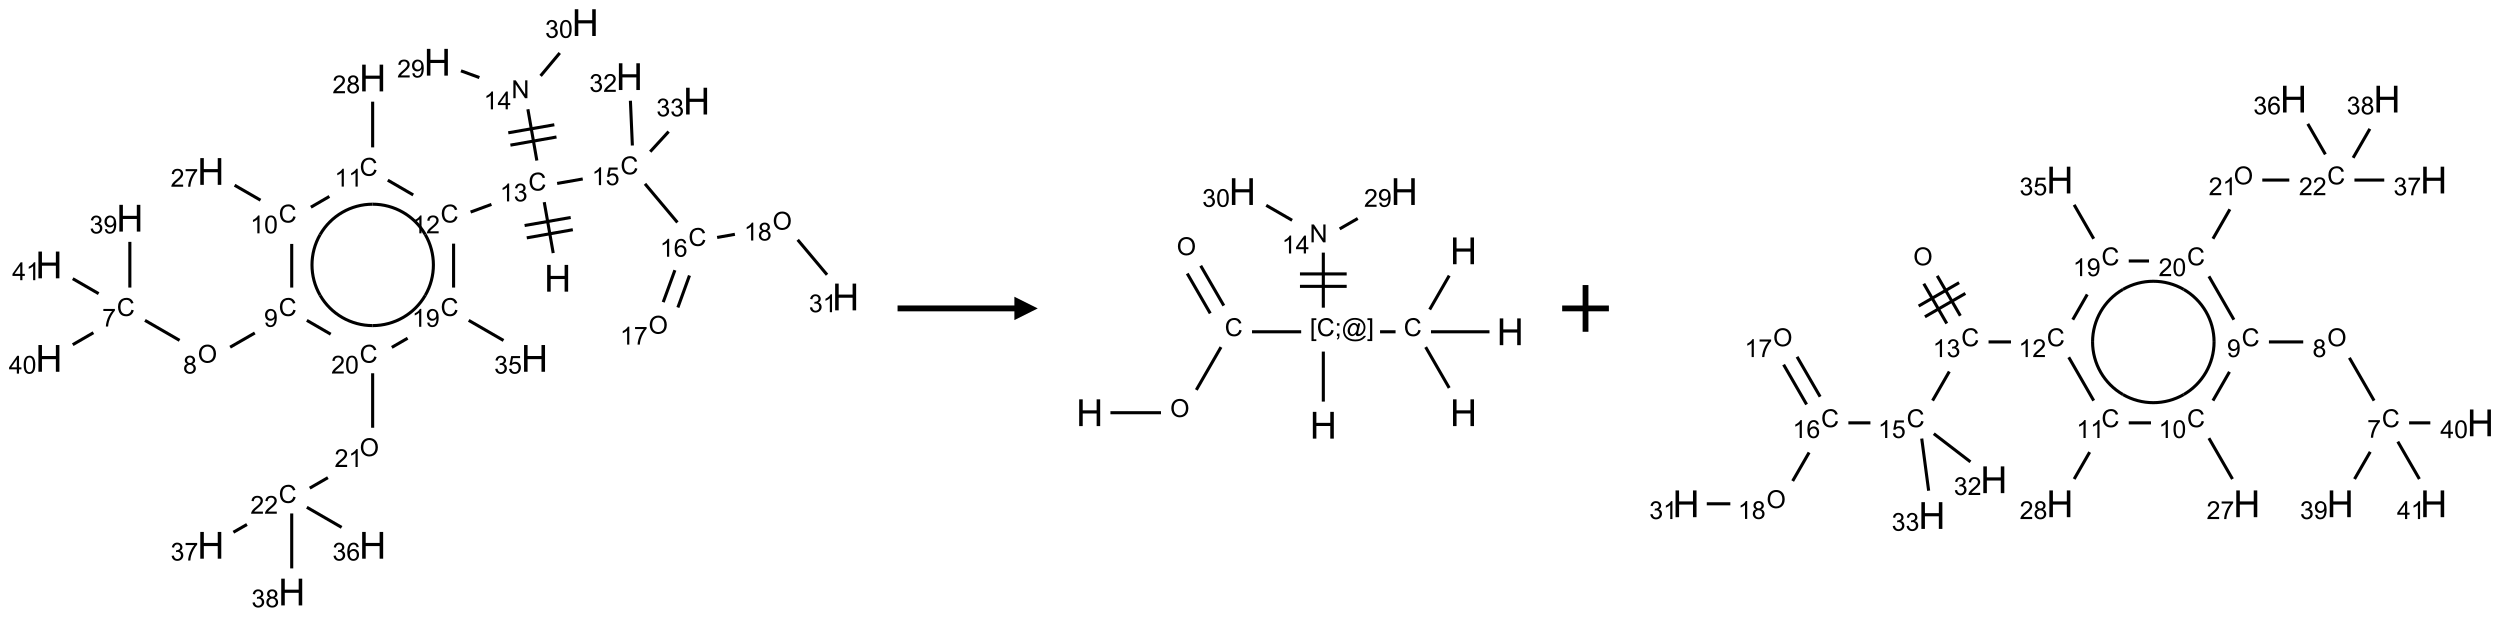 <?xml version="1.0" encoding="UTF-8"?>
<svg xmlns="http://www.w3.org/2000/svg" xmlns:xlink="http://www.w3.org/1999/xlink" width="1070" height="264" viewBox="0 0 1070 264">
<defs>
<g>
<g id="glyph-0-0">
<path d="M 2 0 L 2 -10 L 10 -10 L 10 0 Z M 2.25 -0.25 L 9.75 -0.25 L 9.75 -9.75 L 2.25 -9.75 Z M 2.25 -0.25 "/>
</g>
<g id="glyph-0-1">
<path d="M 1.281 0 L 1.281 -11.453 L 2.797 -11.453 L 2.797 -6.75 L 8.75 -6.75 L 8.75 -11.453 L 10.266 -11.453 L 10.266 0 L 8.75 0 L 8.75 -5.398 L 2.797 -5.398 L 2.797 0 Z M 1.281 0 "/>
</g>
<g id="glyph-1-0">
<path d="M 1.332 0 L 1.332 -6.668 L 6.668 -6.668 L 6.668 0 Z M 1.5 -0.168 L 6.5 -0.168 L 6.5 -6.5 L 1.5 -6.5 Z M 1.5 -0.168 "/>
</g>
<g id="glyph-1-1">
<path d="M 6.27 -2.676 L 7.281 -2.422 C 7.07 -1.594 6.688 -0.961 6.137 -0.523 C 5.586 -0.086 4.914 0.129 4.121 0.129 C 3.297 0.129 2.629 -0.039 2.113 -0.371 C 1.598 -0.707 1.203 -1.191 0.934 -1.828 C 0.664 -2.465 0.531 -3.145 0.531 -3.875 C 0.531 -4.672 0.684 -5.363 0.988 -5.957 C 1.293 -6.547 1.723 -6.996 2.285 -7.305 C 2.844 -7.613 3.461 -7.766 4.137 -7.766 C 4.898 -7.766 5.543 -7.57 6.062 -7.184 C 6.582 -6.793 6.945 -6.246 7.152 -5.543 L 6.156 -5.309 C 5.98 -5.863 5.723 -6.266 5.387 -6.52 C 5.051 -6.773 4.625 -6.902 4.113 -6.902 C 3.527 -6.902 3.039 -6.762 2.645 -6.48 C 2.25 -6.199 1.973 -5.82 1.812 -5.348 C 1.652 -4.871 1.574 -4.383 1.574 -3.879 C 1.574 -3.23 1.668 -2.664 1.855 -2.18 C 2.047 -1.695 2.34 -1.332 2.738 -1.094 C 3.137 -0.855 3.57 -0.734 4.035 -0.734 C 4.602 -0.734 5.082 -0.898 5.473 -1.223 C 5.867 -1.551 6.133 -2.035 6.27 -2.676 Z M 6.27 -2.676 "/>
</g>
<g id="glyph-1-2">
<path d="M 3.973 0 L 3.035 0 L 3.035 -5.973 C 2.809 -5.758 2.516 -5.543 2.148 -5.328 C 1.781 -5.113 1.453 -4.953 1.16 -4.844 L 1.16 -5.75 C 1.684 -5.996 2.145 -6.297 2.535 -6.645 C 2.93 -6.996 3.207 -7.336 3.371 -7.668 L 3.973 -7.668 Z M 3.973 0 "/>
</g>
<g id="glyph-1-3">
<path d="M 0.449 -2.016 L 1.387 -2.141 C 1.492 -1.609 1.676 -1.227 1.934 -0.992 C 2.191 -0.758 2.508 -0.641 2.879 -0.641 C 3.32 -0.641 3.695 -0.793 3.996 -1.098 C 4.301 -1.402 4.453 -1.781 4.453 -2.234 C 4.453 -2.664 4.312 -3.02 4.031 -3.301 C 3.75 -3.578 3.391 -3.719 2.957 -3.719 C 2.781 -3.719 2.562 -3.684 2.297 -3.613 L 2.402 -4.438 C 2.465 -4.43 2.516 -4.426 2.551 -4.426 C 2.949 -4.426 3.312 -4.531 3.629 -4.738 C 3.949 -4.949 4.109 -5.27 4.109 -5.703 C 4.109 -6.047 3.992 -6.332 3.762 -6.559 C 3.527 -6.785 3.227 -6.895 2.859 -6.895 C 2.496 -6.895 2.191 -6.781 1.949 -6.551 C 1.707 -6.324 1.547 -5.98 1.48 -5.52 L 0.543 -5.688 C 0.656 -6.316 0.918 -6.805 1.324 -7.148 C 1.73 -7.492 2.234 -7.668 2.84 -7.668 C 3.254 -7.668 3.641 -7.578 3.988 -7.398 C 4.34 -7.219 4.609 -6.977 4.793 -6.668 C 4.98 -6.359 5.074 -6.031 5.074 -5.684 C 5.074 -5.352 4.984 -5.051 4.809 -4.781 C 4.629 -4.512 4.367 -4.297 4.02 -4.137 C 4.473 -4.031 4.824 -3.816 5.074 -3.488 C 5.324 -3.16 5.449 -2.75 5.449 -2.254 C 5.449 -1.59 5.203 -1.023 4.719 -0.559 C 4.234 -0.098 3.617 0.137 2.875 0.137 C 2.203 0.137 1.648 -0.062 1.207 -0.465 C 0.762 -0.863 0.512 -1.379 0.449 -2.016 Z M 0.449 -2.016 "/>
</g>
<g id="glyph-1-4">
<path d="M 5.371 -0.902 L 5.371 0 L 0.324 0 C 0.316 -0.227 0.352 -0.441 0.434 -0.652 C 0.562 -0.996 0.766 -1.332 1.051 -1.668 C 1.332 -2 1.742 -2.387 2.277 -2.824 C 3.105 -3.504 3.668 -4.043 3.957 -4.441 C 4.25 -4.84 4.395 -5.215 4.395 -5.566 C 4.395 -5.938 4.262 -6.254 3.996 -6.508 C 3.73 -6.762 3.387 -6.891 2.957 -6.891 C 2.508 -6.891 2.145 -6.754 1.875 -6.484 C 1.605 -6.215 1.469 -5.84 1.465 -5.359 L 0.5 -5.457 C 0.566 -6.176 0.812 -6.727 1.246 -7.102 C 1.676 -7.477 2.254 -7.668 2.98 -7.668 C 3.711 -7.668 4.293 -7.465 4.719 -7.059 C 5.145 -6.652 5.359 -6.148 5.359 -5.547 C 5.359 -5.242 5.297 -4.941 5.172 -4.645 C 5.047 -4.352 4.84 -4.039 4.551 -3.715 C 4.262 -3.387 3.777 -2.938 3.105 -2.371 C 2.543 -1.898 2.18 -1.578 2.02 -1.41 C 1.859 -1.242 1.73 -1.07 1.625 -0.902 Z M 5.371 -0.902 "/>
</g>
<g id="glyph-1-5">
<path d="M 1.887 -4.141 C 1.496 -4.281 1.207 -4.484 1.02 -4.75 C 0.832 -5.016 0.738 -5.328 0.738 -5.699 C 0.738 -6.254 0.938 -6.719 1.34 -7.098 C 1.738 -7.477 2.27 -7.668 2.934 -7.668 C 3.598 -7.668 4.137 -7.473 4.543 -7.086 C 4.949 -6.699 5.152 -6.227 5.152 -5.672 C 5.152 -5.316 5.059 -5.008 4.871 -4.746 C 4.688 -4.484 4.406 -4.281 4.027 -4.141 C 4.496 -3.988 4.852 -3.742 5.098 -3.402 C 5.34 -3.062 5.465 -2.656 5.465 -2.184 C 5.465 -1.531 5.234 -0.98 4.77 -0.535 C 4.309 -0.09 3.703 0.129 2.949 0.129 C 2.195 0.129 1.586 -0.094 1.125 -0.539 C 0.664 -0.984 0.434 -1.543 0.434 -2.207 C 0.434 -2.703 0.559 -3.121 0.809 -3.457 C 1.062 -3.793 1.422 -4.02 1.887 -4.141 Z M 1.699 -5.73 C 1.699 -5.367 1.812 -5.074 2.047 -4.844 C 2.281 -4.613 2.582 -4.5 2.953 -4.5 C 3.312 -4.5 3.609 -4.613 3.84 -4.84 C 4.07 -5.066 4.188 -5.348 4.188 -5.676 C 4.188 -6.02 4.07 -6.309 3.832 -6.543 C 3.594 -6.777 3.297 -6.895 2.941 -6.895 C 2.586 -6.895 2.289 -6.781 2.051 -6.551 C 1.816 -6.324 1.699 -6.047 1.699 -5.73 Z M 1.395 -2.203 C 1.395 -1.938 1.461 -1.676 1.586 -1.426 C 1.711 -1.176 1.902 -0.984 2.152 -0.848 C 2.402 -0.711 2.672 -0.641 2.957 -0.641 C 3.406 -0.641 3.777 -0.785 4.066 -1.074 C 4.359 -1.363 4.504 -1.727 4.504 -2.172 C 4.504 -2.625 4.355 -2.996 4.055 -3.293 C 3.754 -3.586 3.379 -3.734 2.926 -3.734 C 2.484 -3.734 2.121 -3.59 1.832 -3.297 C 1.543 -3.004 1.395 -2.641 1.395 -2.203 Z M 1.395 -2.203 "/>
</g>
<g id="glyph-1-6">
<path d="M 0.441 -3.766 C 0.441 -4.668 0.535 -5.395 0.723 -5.945 C 0.906 -6.496 1.184 -6.922 1.551 -7.219 C 1.918 -7.516 2.375 -7.668 2.934 -7.668 C 3.344 -7.668 3.703 -7.586 4.012 -7.418 C 4.32 -7.254 4.574 -7.016 4.777 -6.707 C 4.977 -6.395 5.137 -6.016 5.25 -5.57 C 5.363 -5.125 5.422 -4.523 5.422 -3.766 C 5.422 -2.871 5.328 -2.148 5.145 -1.598 C 4.961 -1.047 4.688 -0.621 4.32 -0.32 C 3.953 -0.02 3.492 0.129 2.934 0.129 C 2.195 0.129 1.617 -0.133 1.199 -0.66 C 0.695 -1.297 0.441 -2.332 0.441 -3.766 Z M 1.406 -3.766 C 1.406 -2.512 1.555 -1.68 1.848 -1.262 C 2.141 -0.848 2.5 -0.641 2.934 -0.641 C 3.363 -0.641 3.727 -0.848 4.02 -1.266 C 4.312 -1.684 4.457 -2.516 4.457 -3.766 C 4.457 -5.023 4.312 -5.859 4.02 -6.27 C 3.727 -6.684 3.359 -6.891 2.922 -6.891 C 2.492 -6.891 2.148 -6.707 1.891 -6.344 C 1.566 -5.879 1.406 -5.02 1.406 -3.766 Z M 1.406 -3.766 "/>
</g>
<g id="glyph-1-7">
<path d="M 0.504 -6.637 L 0.504 -7.535 L 5.449 -7.535 L 5.449 -6.809 C 4.961 -6.289 4.48 -5.602 4.004 -4.746 C 3.527 -3.887 3.156 -3.004 2.895 -2.098 C 2.707 -1.461 2.59 -0.762 2.535 0 L 1.574 0 C 1.582 -0.602 1.703 -1.328 1.926 -2.176 C 2.152 -3.027 2.477 -3.848 2.898 -4.637 C 3.32 -5.426 3.77 -6.094 4.246 -6.637 Z M 0.504 -6.637 "/>
</g>
<g id="glyph-1-8">
<path d="M 0.582 -1.766 L 1.484 -1.848 C 1.562 -1.426 1.707 -1.117 1.922 -0.926 C 2.137 -0.734 2.414 -0.641 2.75 -0.641 C 3.039 -0.641 3.289 -0.707 3.508 -0.84 C 3.727 -0.973 3.902 -1.148 4.043 -1.367 C 4.18 -1.586 4.297 -1.887 4.391 -2.262 C 4.484 -2.637 4.531 -3.016 4.531 -3.406 C 4.531 -3.449 4.531 -3.512 4.527 -3.594 C 4.34 -3.297 4.082 -3.055 3.758 -2.867 C 3.434 -2.68 3.082 -2.59 2.703 -2.59 C 2.07 -2.59 1.535 -2.816 1.098 -3.277 C 0.66 -3.734 0.441 -4.34 0.441 -5.09 C 0.441 -5.863 0.672 -6.484 1.129 -6.957 C 1.586 -7.43 2.156 -7.668 2.844 -7.668 C 3.34 -7.668 3.793 -7.531 4.207 -7.266 C 4.617 -7 4.93 -6.617 5.145 -6.121 C 5.355 -5.629 5.465 -4.91 5.465 -3.973 C 5.465 -2.996 5.359 -2.223 5.145 -1.645 C 4.934 -1.066 4.617 -0.625 4.199 -0.324 C 3.781 -0.02 3.293 0.129 2.73 0.129 C 2.133 0.129 1.645 -0.035 1.266 -0.367 C 0.887 -0.699 0.66 -1.164 0.582 -1.766 Z M 4.422 -5.137 C 4.422 -5.676 4.277 -6.102 3.992 -6.418 C 3.707 -6.734 3.359 -6.891 2.957 -6.891 C 2.543 -6.891 2.18 -6.719 1.871 -6.379 C 1.562 -6.039 1.406 -5.598 1.406 -5.059 C 1.406 -4.57 1.555 -4.176 1.848 -3.871 C 2.141 -3.566 2.5 -3.418 2.934 -3.418 C 3.367 -3.418 3.723 -3.57 4.004 -3.871 C 4.281 -4.176 4.422 -4.598 4.422 -5.137 Z M 4.422 -5.137 "/>
</g>
<g id="glyph-1-9">
<path d="M 0.516 -3.719 C 0.516 -4.984 0.855 -5.977 1.535 -6.695 C 2.215 -7.414 3.094 -7.77 4.172 -7.77 C 4.875 -7.77 5.512 -7.602 6.078 -7.266 C 6.645 -6.93 7.074 -6.461 7.371 -5.855 C 7.668 -5.254 7.816 -4.57 7.816 -3.809 C 7.816 -3.035 7.66 -2.34 7.348 -1.73 C 7.035 -1.117 6.594 -0.656 6.02 -0.34 C 5.449 -0.027 4.828 0.129 4.168 0.129 C 3.449 0.129 2.805 -0.043 2.238 -0.391 C 1.672 -0.738 1.246 -1.211 0.953 -1.812 C 0.66 -2.414 0.516 -3.047 0.516 -3.719 Z M 1.559 -3.703 C 1.559 -2.781 1.805 -2.059 2.301 -1.527 C 2.793 -1 3.414 -0.734 4.16 -0.734 C 4.922 -0.734 5.547 -1 6.039 -1.535 C 6.531 -2.07 6.777 -2.828 6.777 -3.812 C 6.777 -4.434 6.672 -4.977 6.461 -5.441 C 6.25 -5.902 5.945 -6.262 5.539 -6.52 C 5.133 -6.773 4.68 -6.902 4.176 -6.902 C 3.461 -6.902 2.848 -6.656 2.332 -6.164 C 1.816 -5.672 1.559 -4.852 1.559 -3.703 Z M 1.559 -3.703 "/>
</g>
<g id="glyph-1-10">
<path d="M 3.449 0 L 3.449 -1.828 L 0.137 -1.828 L 0.137 -2.688 L 3.621 -7.637 L 4.387 -7.637 L 4.387 -2.688 L 5.418 -2.688 L 5.418 -1.828 L 4.387 -1.828 L 4.387 0 Z M 3.449 -2.688 L 3.449 -6.129 L 1.059 -2.688 Z M 3.449 -2.688 "/>
</g>
<g id="glyph-1-11">
<path d="M 5.309 -5.766 L 4.375 -5.691 C 4.293 -6.059 4.172 -6.328 4.02 -6.496 C 3.766 -6.762 3.453 -6.895 3.082 -6.895 C 2.785 -6.895 2.523 -6.812 2.297 -6.645 C 2 -6.43 1.77 -6.117 1.598 -5.703 C 1.43 -5.289 1.34 -4.703 1.332 -3.938 C 1.559 -4.281 1.836 -4.535 2.16 -4.703 C 2.488 -4.871 2.828 -4.953 3.188 -4.953 C 3.812 -4.953 4.344 -4.723 4.785 -4.262 C 5.223 -3.801 5.441 -3.207 5.441 -2.48 C 5.441 -2 5.34 -1.555 5.133 -1.145 C 4.926 -0.73 4.641 -0.418 4.281 -0.199 C 3.922 0.02 3.512 0.129 3.051 0.129 C 2.27 0.129 1.633 -0.156 1.141 -0.73 C 0.648 -1.305 0.402 -2.254 0.402 -3.574 C 0.402 -5.051 0.672 -6.121 1.219 -6.793 C 1.695 -7.375 2.336 -7.668 3.141 -7.668 C 3.742 -7.668 4.234 -7.5 4.617 -7.16 C 5 -6.824 5.23 -6.359 5.309 -5.766 Z M 1.48 -2.473 C 1.48 -2.152 1.547 -1.844 1.684 -1.547 C 1.82 -1.25 2.016 -1.027 2.262 -0.871 C 2.508 -0.719 2.766 -0.641 3.035 -0.641 C 3.434 -0.641 3.773 -0.801 4.059 -1.121 C 4.344 -1.441 4.484 -1.875 4.484 -2.422 C 4.484 -2.949 4.344 -3.367 4.062 -3.668 C 3.781 -3.973 3.426 -4.125 3 -4.125 C 2.578 -4.125 2.219 -3.973 1.922 -3.668 C 1.625 -3.363 1.48 -2.969 1.48 -2.473 Z M 1.48 -2.473 "/>
</g>
<g id="glyph-1-12">
<path d="M 0.441 -2 L 1.426 -2.082 C 1.5 -1.605 1.668 -1.242 1.934 -1.004 C 2.199 -0.762 2.52 -0.641 2.895 -0.641 C 3.348 -0.641 3.73 -0.812 4.043 -1.152 C 4.355 -1.492 4.512 -1.941 4.512 -2.504 C 4.512 -3.039 4.359 -3.461 4.059 -3.77 C 3.758 -4.078 3.367 -4.234 2.879 -4.234 C 2.578 -4.234 2.305 -4.164 2.062 -4.027 C 1.82 -3.891 1.629 -3.715 1.488 -3.496 L 0.609 -3.609 L 1.348 -7.531 L 5.145 -7.531 L 5.145 -6.637 L 2.098 -6.637 L 1.688 -4.582 C 2.145 -4.902 2.625 -5.062 3.129 -5.062 C 3.797 -5.062 4.359 -4.832 4.816 -4.371 C 5.277 -3.91 5.504 -3.312 5.504 -2.59 C 5.504 -1.898 5.305 -1.301 4.902 -0.797 C 4.41 -0.18 3.742 0.129 2.895 0.129 C 2.199 0.129 1.633 -0.062 1.195 -0.453 C 0.758 -0.844 0.504 -1.359 0.441 -2 Z M 0.441 -2 "/>
</g>
<g id="glyph-1-13">
<path d="M 0.812 0 L 0.812 -7.637 L 1.848 -7.637 L 5.859 -1.641 L 5.859 -7.637 L 6.828 -7.637 L 6.828 0 L 5.793 0 L 1.781 -6 L 1.781 0 Z M 0.812 0 "/>
</g>
<g id="glyph-1-14">
<path d="M 0.723 2.121 L 0.723 -7.637 L 2.793 -7.637 L 2.793 -6.859 L 1.66 -6.859 L 1.66 1.344 L 2.793 1.344 L 2.793 2.121 Z M 0.723 2.121 "/>
</g>
<g id="glyph-1-15">
<path d="M 0.949 -4.465 L 0.949 -5.531 L 2.016 -5.531 L 2.016 -4.465 Z M 0.949 0 L 0.949 -1.066 L 2.016 -1.066 L 2.016 0 C 2.016 0.391 1.945 0.711 1.809 0.949 C 1.668 1.191 1.449 1.379 1.145 1.512 L 0.887 1.109 C 1.082 1.023 1.23 0.895 1.324 0.727 C 1.418 0.559 1.469 0.316 1.48 0 Z M 0.949 0 "/>
</g>
<g id="glyph-1-16">
<path d="M 6.047 -0.848 C 5.82 -0.59 5.57 -0.379 5.289 -0.223 C 5.008 -0.062 4.73 0.016 4.449 0.016 C 4.141 0.016 3.84 -0.074 3.547 -0.254 C 3.254 -0.434 3.02 -0.715 2.836 -1.09 C 2.652 -1.465 2.562 -1.875 2.562 -2.324 C 2.562 -2.875 2.703 -3.43 2.988 -3.98 C 3.27 -4.535 3.621 -4.953 4.043 -5.23 C 4.461 -5.508 4.871 -5.645 5.266 -5.645 C 5.566 -5.645 5.855 -5.566 6.129 -5.41 C 6.402 -5.25 6.641 -5.012 6.84 -4.688 L 7.016 -5.496 L 7.949 -5.496 L 7.199 -2 C 7.094 -1.516 7.043 -1.246 7.043 -1.191 C 7.043 -1.098 7.078 -1.02 7.148 -0.949 C 7.219 -0.883 7.305 -0.848 7.406 -0.848 C 7.59 -0.848 7.832 -0.953 8.129 -1.168 C 8.527 -1.445 8.84 -1.816 9.07 -2.285 C 9.301 -2.75 9.418 -3.234 9.418 -3.73 C 9.418 -4.309 9.27 -4.852 8.973 -5.355 C 8.676 -5.859 8.23 -6.262 7.645 -6.562 C 7.055 -6.863 6.406 -7.016 5.691 -7.016 C 4.879 -7.016 4.137 -6.824 3.465 -6.445 C 2.793 -6.066 2.273 -5.52 1.902 -4.809 C 1.535 -4.098 1.348 -3.34 1.348 -2.527 C 1.348 -1.676 1.535 -0.941 1.902 -0.328 C 2.273 0.285 2.809 0.742 3.508 1.035 C 4.207 1.328 4.984 1.473 5.832 1.473 C 6.742 1.473 7.504 1.32 8.121 1.016 C 8.734 0.711 9.195 0.34 9.5 -0.098 L 10.441 -0.098 C 10.266 0.266 9.961 0.637 9.531 1.016 C 9.102 1.395 8.59 1.695 7.996 1.914 C 7.402 2.133 6.688 2.246 5.848 2.246 C 5.078 2.246 4.367 2.145 3.715 1.949 C 3.066 1.75 2.512 1.453 2.051 1.055 C 1.594 0.656 1.25 0.199 1.016 -0.316 C 0.723 -0.973 0.578 -1.684 0.578 -2.441 C 0.578 -3.289 0.75 -4.098 1.098 -4.863 C 1.523 -5.805 2.125 -6.527 2.902 -7.027 C 3.684 -7.527 4.629 -7.777 5.738 -7.777 C 6.602 -7.777 7.375 -7.602 8.059 -7.246 C 8.746 -6.895 9.285 -6.371 9.684 -5.672 C 10.02 -5.07 10.188 -4.418 10.188 -3.715 C 10.188 -2.707 9.832 -1.812 9.125 -1.031 C 8.492 -0.328 7.801 0.02 7.051 0.02 C 6.812 0.02 6.617 -0.016 6.473 -0.09 C 6.324 -0.16 6.215 -0.266 6.145 -0.402 C 6.102 -0.488 6.066 -0.637 6.047 -0.848 Z M 3.527 -2.262 C 3.527 -1.785 3.641 -1.414 3.863 -1.152 C 4.09 -0.887 4.348 -0.754 4.641 -0.754 C 4.836 -0.754 5.039 -0.812 5.254 -0.93 C 5.469 -1.047 5.676 -1.219 5.871 -1.449 C 6.066 -1.676 6.23 -1.969 6.355 -2.32 C 6.48 -2.672 6.543 -3.027 6.543 -3.379 C 6.543 -3.852 6.426 -4.219 6.191 -4.48 C 5.957 -4.738 5.672 -4.871 5.332 -4.871 C 5.109 -4.871 4.902 -4.812 4.707 -4.699 C 4.512 -4.586 4.32 -4.406 4.137 -4.156 C 3.953 -3.906 3.805 -3.602 3.691 -3.246 C 3.582 -2.887 3.527 -2.559 3.527 -2.262 Z M 3.527 -2.262 "/>
</g>
<g id="glyph-1-17">
<path d="M 2.27 2.121 L 0.203 2.121 L 0.203 1.344 L 1.332 1.344 L 1.332 -6.859 L 0.203 -6.859 L 0.203 -7.637 L 2.27 -7.637 Z M 2.27 2.121 "/>
</g>
</g>
</defs>
<path fill="none" stroke-width="0.033" stroke-linecap="butt" stroke-linejoin="miter" stroke="rgb(0%, 0%, 0%)" stroke-opacity="1" stroke-miterlimit="10" d="M 5.396 2.466 L 5.3 1.921 " transform="matrix(40, 0, 0, 40, 20.934, 9.678)"/>
<path fill="none" stroke-width="0.033" stroke-linecap="butt" stroke-linejoin="miter" stroke="rgb(0%, 0%, 0%)" stroke-opacity="1" stroke-miterlimit="10" d="M 5.583 2.085 L 5.09 2.171 " transform="matrix(40, 0, 0, 40, 20.934, 9.678)"/>
<path fill="none" stroke-width="0.033" stroke-linecap="butt" stroke-linejoin="miter" stroke="rgb(0%, 0%, 0%)" stroke-opacity="1" stroke-miterlimit="10" d="M 5.606 2.216 L 5.113 2.303 " transform="matrix(40, 0, 0, 40, 20.934, 9.678)"/>
<path fill="none" stroke-width="0.033" stroke-linecap="butt" stroke-linejoin="miter" stroke="rgb(0%, 0%, 0%)" stroke-opacity="1" stroke-miterlimit="10" d="M 4.735 1.945 L 4.512 2.027 " transform="matrix(40, 0, 0, 40, 20.934, 9.678)"/>
<path fill="none" stroke-width="0.033" stroke-linecap="butt" stroke-linejoin="miter" stroke="rgb(0%, 0%, 0%)" stroke-opacity="1" stroke-miterlimit="10" d="M 3.898 1.844 L 3.626 1.686 " transform="matrix(40, 0, 0, 40, 20.934, 9.678)"/>
<path fill="none" stroke-width="0.033" stroke-linecap="butt" stroke-linejoin="miter" stroke="rgb(0%, 0%, 0%)" stroke-opacity="1" stroke-miterlimit="10" d="M 3.464 1.335 L 3.464 0.846 " transform="matrix(40, 0, 0, 40, 20.934, 9.678)"/>
<path fill="none" stroke-width="0.033" stroke-linecap="butt" stroke-linejoin="miter" stroke="rgb(0%, 0%, 0%)" stroke-opacity="1" stroke-miterlimit="10" d="M 3.001 1.86 L 2.803 1.975 " transform="matrix(40, 0, 0, 40, 20.934, 9.678)"/>
<path fill="none" stroke-width="0.033" stroke-linecap="butt" stroke-linejoin="miter" stroke="rgb(0%, 0%, 0%)" stroke-opacity="1" stroke-miterlimit="10" d="M 2.264 1.9 L 1.987 1.74 " transform="matrix(40, 0, 0, 40, 20.934, 9.678)"/>
<path fill="none" stroke-width="0.033" stroke-linecap="butt" stroke-linejoin="miter" stroke="rgb(0%, 0%, 0%)" stroke-opacity="1" stroke-miterlimit="10" d="M 2.598 2.368 L 2.598 2.835 " transform="matrix(40, 0, 0, 40, 20.934, 9.678)"/>
<path fill="none" stroke-width="0.033" stroke-linecap="butt" stroke-linejoin="miter" stroke="rgb(0%, 0%, 0%)" stroke-opacity="1" stroke-miterlimit="10" d="M 2.203 3.321 L 1.939 3.473 " transform="matrix(40, 0, 0, 40, 20.934, 9.678)"/>
<path fill="none" stroke-width="0.033" stroke-linecap="butt" stroke-linejoin="miter" stroke="rgb(0%, 0%, 0%)" stroke-opacity="1" stroke-miterlimit="10" d="M 1.398 3.4 L 1.028 3.186 " transform="matrix(40, 0, 0, 40, 20.934, 9.678)"/>
<path fill="none" stroke-width="0.033" stroke-linecap="butt" stroke-linejoin="miter" stroke="rgb(0%, 0%, 0%)" stroke-opacity="1" stroke-miterlimit="10" d="M 0.866 2.835 L 0.866 2.346 " transform="matrix(40, 0, 0, 40, 20.934, 9.678)"/>
<path fill="none" stroke-width="0.033" stroke-linecap="butt" stroke-linejoin="miter" stroke="rgb(0%, 0%, 0%)" stroke-opacity="1" stroke-miterlimit="10" d="M 0.476 3.318 L 0.255 3.446 " transform="matrix(40, 0, 0, 40, 20.934, 9.678)"/>
<path fill="none" stroke-width="0.033" stroke-linecap="butt" stroke-linejoin="miter" stroke="rgb(0%, 0%, 0%)" stroke-opacity="1" stroke-miterlimit="10" d="M 0.532 2.9 L 0.255 2.74 " transform="matrix(40, 0, 0, 40, 20.934, 9.678)"/>
<path fill="none" stroke-width="0.033" stroke-linecap="butt" stroke-linejoin="miter" stroke="rgb(0%, 0%, 0%)" stroke-opacity="1" stroke-miterlimit="10" d="M 2.76 3.186 L 3.015 3.334 " transform="matrix(40, 0, 0, 40, 20.934, 9.678)"/>
<path fill="none" stroke-width="0.033" stroke-linecap="butt" stroke-linejoin="miter" stroke="rgb(0%, 0%, 0%)" stroke-opacity="1" stroke-miterlimit="10" d="M 3.464 3.752 L 3.464 4.335 " transform="matrix(40, 0, 0, 40, 20.934, 9.678)"/>
<path fill="none" stroke-width="0.033" stroke-linecap="butt" stroke-linejoin="miter" stroke="rgb(0%, 0%, 0%)" stroke-opacity="1" stroke-miterlimit="10" d="M 2.985 4.869 L 2.791 4.981 " transform="matrix(40, 0, 0, 40, 20.934, 9.678)"/>
<path fill="none" stroke-width="0.033" stroke-linecap="butt" stroke-linejoin="miter" stroke="rgb(0%, 0%, 0%)" stroke-opacity="1" stroke-miterlimit="10" d="M 2.76 5.186 L 3.132 5.401 " transform="matrix(40, 0, 0, 40, 20.934, 9.678)"/>
<path fill="none" stroke-width="0.033" stroke-linecap="butt" stroke-linejoin="miter" stroke="rgb(0%, 0%, 0%)" stroke-opacity="1" stroke-miterlimit="10" d="M 2.119 5.37 L 1.974 5.453 " transform="matrix(40, 0, 0, 40, 20.934, 9.678)"/>
<path fill="none" stroke-width="0.033" stroke-linecap="butt" stroke-linejoin="miter" stroke="rgb(0%, 0%, 0%)" stroke-opacity="1" stroke-miterlimit="10" d="M 2.598 5.252 L 2.598 5.84 " transform="matrix(40, 0, 0, 40, 20.934, 9.678)"/>
<path fill="none" stroke-width="0.033" stroke-linecap="butt" stroke-linejoin="miter" stroke="rgb(0%, 0%, 0%)" stroke-opacity="1" stroke-miterlimit="10" d="M 3.669 3.475 L 3.838 3.377 " transform="matrix(40, 0, 0, 40, 20.934, 9.678)"/>
<path fill="none" stroke-width="0.033" stroke-linecap="butt" stroke-linejoin="miter" stroke="rgb(0%, 0%, 0%)" stroke-opacity="1" stroke-miterlimit="10" d="M 4.33 2.835 L 4.33 2.365 " transform="matrix(40, 0, 0, 40, 20.934, 9.678)"/>
<path fill="none" stroke-width="0.033" stroke-linecap="butt" stroke-linejoin="miter" stroke="rgb(0%, 0%, 0%)" stroke-opacity="1" stroke-miterlimit="10" d="M 4.492 3.186 L 4.864 3.401 " transform="matrix(40, 0, 0, 40, 20.934, 9.678)"/>
<path fill="none" stroke-width="0.033" stroke-linecap="butt" stroke-linejoin="miter" stroke="rgb(0%, 0%, 0%)" stroke-opacity="1" stroke-miterlimit="10" d="M 5.221 1.476 L 5.125 0.927 " transform="matrix(40, 0, 0, 40, 20.934, 9.678)"/>
<path fill="none" stroke-width="0.033" stroke-linecap="butt" stroke-linejoin="miter" stroke="rgb(0%, 0%, 0%)" stroke-opacity="1" stroke-miterlimit="10" d="M 5.408 1.093 L 4.915 1.179 " transform="matrix(40, 0, 0, 40, 20.934, 9.678)"/>
<path fill="none" stroke-width="0.033" stroke-linecap="butt" stroke-linejoin="miter" stroke="rgb(0%, 0%, 0%)" stroke-opacity="1" stroke-miterlimit="10" d="M 5.431 1.224 L 4.938 1.311 " transform="matrix(40, 0, 0, 40, 20.934, 9.678)"/>
<path fill="none" stroke-width="0.033" stroke-linecap="butt" stroke-linejoin="miter" stroke="rgb(0%, 0%, 0%)" stroke-opacity="1" stroke-miterlimit="10" d="M 4.606 0.588 L 4.409 0.516 " transform="matrix(40, 0, 0, 40, 20.934, 9.678)"/>
<path fill="none" stroke-width="0.033" stroke-linecap="butt" stroke-linejoin="miter" stroke="rgb(0%, 0%, 0%)" stroke-opacity="1" stroke-miterlimit="10" d="M 5.261 0.57 L 5.466 0.325 " transform="matrix(40, 0, 0, 40, 20.934, 9.678)"/>
<path fill="none" stroke-width="0.033" stroke-linecap="butt" stroke-linejoin="miter" stroke="rgb(0%, 0%, 0%)" stroke-opacity="1" stroke-miterlimit="10" d="M 5.438 1.721 L 5.712 1.673 " transform="matrix(40, 0, 0, 40, 20.934, 9.678)"/>
<path fill="none" stroke-width="0.033" stroke-linecap="butt" stroke-linejoin="miter" stroke="rgb(0%, 0%, 0%)" stroke-opacity="1" stroke-miterlimit="10" d="M 6.378 1.725 L 6.725 2.138 " transform="matrix(40, 0, 0, 40, 20.934, 9.678)"/>
<path fill="none" stroke-width="0.033" stroke-linecap="butt" stroke-linejoin="miter" stroke="rgb(0%, 0%, 0%)" stroke-opacity="1" stroke-miterlimit="10" d="M 6.698 2.649 L 6.573 2.991 " transform="matrix(40, 0, 0, 40, 20.934, 9.678)"/>
<path fill="none" stroke-width="0.033" stroke-linecap="butt" stroke-linejoin="miter" stroke="rgb(0%, 0%, 0%)" stroke-opacity="1" stroke-miterlimit="10" d="M 6.854 2.706 L 6.73 3.048 " transform="matrix(40, 0, 0, 40, 20.934, 9.678)"/>
<path fill="none" stroke-width="0.033" stroke-linecap="butt" stroke-linejoin="miter" stroke="rgb(0%, 0%, 0%)" stroke-opacity="1" stroke-miterlimit="10" d="M 7.15 2.299 L 7.34 2.265 " transform="matrix(40, 0, 0, 40, 20.934, 9.678)"/>
<path fill="none" stroke-width="0.033" stroke-linecap="butt" stroke-linejoin="miter" stroke="rgb(0%, 0%, 0%)" stroke-opacity="1" stroke-miterlimit="10" d="M 8.012 2.324 L 8.326 2.698 " transform="matrix(40, 0, 0, 40, 20.934, 9.678)"/>
<path fill="none" stroke-width="0.033" stroke-linecap="butt" stroke-linejoin="miter" stroke="rgb(0%, 0%, 0%)" stroke-opacity="1" stroke-miterlimit="10" d="M 6.243 1.315 L 6.222 0.836 " transform="matrix(40, 0, 0, 40, 20.934, 9.678)"/>
<path fill="none" stroke-width="0.033" stroke-linecap="butt" stroke-linejoin="miter" stroke="rgb(0%, 0%, 0%)" stroke-opacity="1" stroke-miterlimit="10" d="M 6.434 1.381 L 6.631 1.166 " transform="matrix(40, 0, 0, 40, 20.934, 9.678)"/>
<path fill="none" stroke-width="0.033" stroke-linecap="butt" stroke-linejoin="miter" stroke="rgb(0%, 0%, 0%)" stroke-opacity="1" stroke-miterlimit="10" d="M 3.464 1.943 C 3.696 1.943 3.911 2.067 4.027 2.268 " transform="matrix(40, 0, 0, 40, 20.934, 9.678)"/>
<path fill="none" stroke-width="0.033" stroke-linecap="butt" stroke-linejoin="miter" stroke="rgb(0%, 0%, 0%)" stroke-opacity="1" stroke-miterlimit="10" d="M 2.902 2.268 C 3.018 2.067 3.232 1.943 3.464 1.943 " transform="matrix(40, 0, 0, 40, 20.934, 9.678)"/>
<path fill="none" stroke-width="0.033" stroke-linecap="butt" stroke-linejoin="miter" stroke="rgb(0%, 0%, 0%)" stroke-opacity="1" stroke-miterlimit="10" d="M 2.902 2.918 C 2.786 2.717 2.786 2.469 2.902 2.268 " transform="matrix(40, 0, 0, 40, 20.934, 9.678)"/>
<path fill="none" stroke-width="0.033" stroke-linecap="butt" stroke-linejoin="miter" stroke="rgb(0%, 0%, 0%)" stroke-opacity="1" stroke-miterlimit="10" d="M 3.464 3.242 C 3.232 3.242 3.018 3.119 2.902 2.918 " transform="matrix(40, 0, 0, 40, 20.934, 9.678)"/>
<path fill="none" stroke-width="0.033" stroke-linecap="butt" stroke-linejoin="miter" stroke="rgb(0%, 0%, 0%)" stroke-opacity="1" stroke-miterlimit="10" d="M 4.027 2.918 C 3.911 3.119 3.696 3.242 3.464 3.242 " transform="matrix(40, 0, 0, 40, 20.934, 9.678)"/>
<path fill="none" stroke-width="0.033" stroke-linecap="butt" stroke-linejoin="miter" stroke="rgb(0%, 0%, 0%)" stroke-opacity="1" stroke-miterlimit="10" d="M 4.027 2.268 C 4.143 2.469 4.143 2.717 4.027 2.918 " transform="matrix(40, 0, 0, 40, 20.934, 9.678)"/>
<g fill="rgb(0%, 0%, 0%)" fill-opacity="1">
<use xlink:href="#glyph-0-1" x="232.898" y="124.832"/>
</g>
<g fill="rgb(0%, 0%, 0%)" fill-opacity="1">
<use xlink:href="#glyph-1-1" x="226.133" y="81.555"/>
</g>
<g fill="rgb(0%, 0%, 0%)" fill-opacity="1">
<use xlink:href="#glyph-1-2" x="213.949" y="86.191"/>
<use xlink:href="#glyph-1-3" x="219.882" y="86.191"/>
</g>
<g fill="rgb(0%, 0%, 0%)" fill-opacity="1">
<use xlink:href="#glyph-1-1" x="188.547" y="95.238"/>
</g>
<g fill="rgb(0%, 0%, 0%)" fill-opacity="1">
<use xlink:href="#glyph-1-2" x="176.438" y="99.875"/>
<use xlink:href="#glyph-1-4" x="182.37" y="99.875"/>
</g>
<g fill="rgb(0%, 0%, 0%)" fill-opacity="1">
<use xlink:href="#glyph-1-1" x="153.906" y="75.238"/>
</g>
<g fill="rgb(0%, 0%, 0%)" fill-opacity="1">
<use xlink:href="#glyph-1-2" x="143.195" y="79.875"/>
<use xlink:href="#glyph-1-2" x="149.128" y="79.875"/>
</g>
<g fill="rgb(0%, 0%, 0%)" fill-opacity="1">
<use xlink:href="#glyph-0-1" x="153.727" y="39.121"/>
</g>
<g fill="rgb(0%, 0%, 0%)" fill-opacity="1">
<use xlink:href="#glyph-1-4" x="142.277" y="39.914"/>
<use xlink:href="#glyph-1-5" x="148.21" y="39.914"/>
</g>
<g fill="rgb(0%, 0%, 0%)" fill-opacity="1">
<use xlink:href="#glyph-1-1" x="119.266" y="95.238"/>
</g>
<g fill="rgb(0%, 0%, 0%)" fill-opacity="1">
<use xlink:href="#glyph-1-2" x="107.105" y="99.875"/>
<use xlink:href="#glyph-1-6" x="113.038" y="99.875"/>
</g>
<g fill="rgb(0%, 0%, 0%)" fill-opacity="1">
<use xlink:href="#glyph-0-1" x="84.441" y="79.121"/>
</g>
<g fill="rgb(0%, 0%, 0%)" fill-opacity="1">
<use xlink:href="#glyph-1-4" x="73.012" y="79.914"/>
<use xlink:href="#glyph-1-7" x="78.944" y="79.914"/>
</g>
<g fill="rgb(0%, 0%, 0%)" fill-opacity="1">
<use xlink:href="#glyph-1-1" x="119.266" y="135.238"/>
</g>
<g fill="rgb(0%, 0%, 0%)" fill-opacity="1">
<use xlink:href="#glyph-1-8" x="112.996" y="139.875"/>
</g>
<g fill="rgb(0%, 0%, 0%)" fill-opacity="1">
<use xlink:href="#glyph-1-9" x="84.637" y="155.242"/>
</g>
<g fill="rgb(0%, 0%, 0%)" fill-opacity="1">
<use xlink:href="#glyph-1-5" x="78.355" y="159.875"/>
</g>
<g fill="rgb(0%, 0%, 0%)" fill-opacity="1">
<use xlink:href="#glyph-1-1" x="49.98" y="135.238"/>
</g>
<g fill="rgb(0%, 0%, 0%)" fill-opacity="1">
<use xlink:href="#glyph-1-7" x="43.73" y="139.746"/>
</g>
<g fill="rgb(0%, 0%, 0%)" fill-opacity="1">
<use xlink:href="#glyph-0-1" x="49.801" y="99.121"/>
</g>
<g fill="rgb(0%, 0%, 0%)" fill-opacity="1">
<use xlink:href="#glyph-1-3" x="38.352" y="99.914"/>
<use xlink:href="#glyph-1-8" x="44.284" y="99.914"/>
</g>
<g fill="rgb(0%, 0%, 0%)" fill-opacity="1">
<use xlink:href="#glyph-0-1" x="15.16" y="159.121"/>
</g>
<g fill="rgb(0%, 0%, 0%)" fill-opacity="1">
<use xlink:href="#glyph-1-10" x="3.754" y="159.914"/>
<use xlink:href="#glyph-1-6" x="9.686" y="159.914"/>
</g>
<g fill="rgb(0%, 0%, 0%)" fill-opacity="1">
<use xlink:href="#glyph-0-1" x="15.16" y="119.121"/>
</g>
<g fill="rgb(0%, 0%, 0%)" fill-opacity="1">
<use xlink:href="#glyph-1-10" x="5.203" y="119.914"/>
<use xlink:href="#glyph-1-2" x="11.135" y="119.914"/>
</g>
<g fill="rgb(0%, 0%, 0%)" fill-opacity="1">
<use xlink:href="#glyph-1-1" x="153.906" y="155.238"/>
</g>
<g fill="rgb(0%, 0%, 0%)" fill-opacity="1">
<use xlink:href="#glyph-1-4" x="141.75" y="159.875"/>
<use xlink:href="#glyph-1-6" x="147.682" y="159.875"/>
</g>
<g fill="rgb(0%, 0%, 0%)" fill-opacity="1">
<use xlink:href="#glyph-1-9" x="153.922" y="195.242"/>
</g>
<g fill="rgb(0%, 0%, 0%)" fill-opacity="1">
<use xlink:href="#glyph-1-4" x="143.195" y="199.875"/>
<use xlink:href="#glyph-1-2" x="149.128" y="199.875"/>
</g>
<g fill="rgb(0%, 0%, 0%)" fill-opacity="1">
<use xlink:href="#glyph-1-1" x="119.266" y="215.238"/>
</g>
<g fill="rgb(0%, 0%, 0%)" fill-opacity="1">
<use xlink:href="#glyph-1-4" x="107.16" y="219.875"/>
<use xlink:href="#glyph-1-4" x="113.092" y="219.875"/>
</g>
<g fill="rgb(0%, 0%, 0%)" fill-opacity="1">
<use xlink:href="#glyph-0-1" x="153.727" y="239.121"/>
</g>
<g fill="rgb(0%, 0%, 0%)" fill-opacity="1">
<use xlink:href="#glyph-1-3" x="142.297" y="239.914"/>
<use xlink:href="#glyph-1-11" x="148.229" y="239.914"/>
</g>
<g fill="rgb(0%, 0%, 0%)" fill-opacity="1">
<use xlink:href="#glyph-0-1" x="84.441" y="239.121"/>
</g>
<g fill="rgb(0%, 0%, 0%)" fill-opacity="1">
<use xlink:href="#glyph-1-3" x="73.008" y="239.914"/>
<use xlink:href="#glyph-1-7" x="78.94" y="239.914"/>
</g>
<g fill="rgb(0%, 0%, 0%)" fill-opacity="1">
<use xlink:href="#glyph-0-1" x="119.086" y="259.121"/>
</g>
<g fill="rgb(0%, 0%, 0%)" fill-opacity="1">
<use xlink:href="#glyph-1-3" x="107.637" y="259.914"/>
<use xlink:href="#glyph-1-5" x="113.569" y="259.914"/>
</g>
<g fill="rgb(0%, 0%, 0%)" fill-opacity="1">
<use xlink:href="#glyph-1-1" x="188.547" y="135.238"/>
</g>
<g fill="rgb(0%, 0%, 0%)" fill-opacity="1">
<use xlink:href="#glyph-1-2" x="176.344" y="139.875"/>
<use xlink:href="#glyph-1-8" x="182.276" y="139.875"/>
</g>
<g fill="rgb(0%, 0%, 0%)" fill-opacity="1">
<use xlink:href="#glyph-0-1" x="223.008" y="159.121"/>
</g>
<g fill="rgb(0%, 0%, 0%)" fill-opacity="1">
<use xlink:href="#glyph-1-3" x="211.516" y="159.914"/>
<use xlink:href="#glyph-1-12" x="217.448" y="159.914"/>
</g>
<g fill="rgb(0%, 0%, 0%)" fill-opacity="1">
<use xlink:href="#glyph-1-13" x="218.906" y="42.031"/>
</g>
<g fill="rgb(0%, 0%, 0%)" fill-opacity="1">
<use xlink:href="#glyph-1-2" x="207.035" y="46.801"/>
<use xlink:href="#glyph-1-10" x="212.967" y="46.801"/>
</g>
<g fill="rgb(0%, 0%, 0%)" fill-opacity="1">
<use xlink:href="#glyph-0-1" x="181.422" y="32.367"/>
</g>
<g fill="rgb(0%, 0%, 0%)" fill-opacity="1">
<use xlink:href="#glyph-1-4" x="169.973" y="33.16"/>
<use xlink:href="#glyph-1-8" x="175.905" y="33.16"/>
</g>
<g fill="rgb(0%, 0%, 0%)" fill-opacity="1">
<use xlink:href="#glyph-0-1" x="244.719" y="15.406"/>
</g>
<g fill="rgb(0%, 0%, 0%)" fill-opacity="1">
<use xlink:href="#glyph-1-3" x="233.312" y="16.199"/>
<use xlink:href="#glyph-1-6" x="239.245" y="16.199"/>
</g>
<g fill="rgb(0%, 0%, 0%)" fill-opacity="1">
<use xlink:href="#glyph-1-1" x="265.527" y="74.609"/>
</g>
<g fill="rgb(0%, 0%, 0%)" fill-opacity="1">
<use xlink:href="#glyph-1-2" x="253.285" y="79.246"/>
<use xlink:href="#glyph-1-12" x="259.217" y="79.246"/>
</g>
<g fill="rgb(0%, 0%, 0%)" fill-opacity="1">
<use xlink:href="#glyph-1-1" x="294.613" y="105.254"/>
</g>
<g fill="rgb(0%, 0%, 0%)" fill-opacity="1">
<use xlink:href="#glyph-1-2" x="282.434" y="109.887"/>
<use xlink:href="#glyph-1-11" x="288.366" y="109.887"/>
</g>
<g fill="rgb(0%, 0%, 0%)" fill-opacity="1">
<use xlink:href="#glyph-1-9" x="277.574" y="142.844"/>
</g>
<g fill="rgb(0%, 0%, 0%)" fill-opacity="1">
<use xlink:href="#glyph-1-2" x="265.371" y="147.477"/>
<use xlink:href="#glyph-1-7" x="271.303" y="147.477"/>
</g>
<g fill="rgb(0%, 0%, 0%)" fill-opacity="1">
<use xlink:href="#glyph-1-9" x="330.645" y="98.309"/>
</g>
<g fill="rgb(0%, 0%, 0%)" fill-opacity="1">
<use xlink:href="#glyph-1-2" x="318.43" y="102.941"/>
<use xlink:href="#glyph-1-5" x="324.362" y="102.941"/>
</g>
<g fill="rgb(0%, 0%, 0%)" fill-opacity="1">
<use xlink:href="#glyph-0-1" x="356.16" y="132.832"/>
</g>
<g fill="rgb(0%, 0%, 0%)" fill-opacity="1">
<use xlink:href="#glyph-1-3" x="346.203" y="133.625"/>
<use xlink:href="#glyph-1-2" x="352.135" y="133.625"/>
</g>
<g fill="rgb(0%, 0%, 0%)" fill-opacity="1">
<use xlink:href="#glyph-0-1" x="263.602" y="38.531"/>
</g>
<g fill="rgb(0%, 0%, 0%)" fill-opacity="1">
<use xlink:href="#glyph-1-3" x="252.246" y="39.324"/>
<use xlink:href="#glyph-1-4" x="258.178" y="39.324"/>
</g>
<g fill="rgb(0%, 0%, 0%)" fill-opacity="1">
<use xlink:href="#glyph-0-1" x="292.371" y="49.004"/>
</g>
<g fill="rgb(0%, 0%, 0%)" fill-opacity="1">
<use xlink:href="#glyph-1-3" x="280.938" y="49.793"/>
<use xlink:href="#glyph-1-3" x="286.87" y="49.793"/>
</g>
<path fill-rule="nonzero" fill="rgb(0%, 0%, 0%)" fill-opacity="1" d="M 384.156 133.25 L 434.156 133.25 L 434.156 137 L 444.156 132 L 434.156 127 L 434.156 130.75 L 384.156 130.75 "/>
<path fill="none" stroke-width="0.033" stroke-linecap="butt" stroke-linejoin="miter" stroke="rgb(0%, 0%, 0%)" stroke-opacity="1" stroke-miterlimit="10" d="M 0.222 2.366 L 0.763 2.366 " transform="matrix(40, 0, 0, 40, 466.383, 82.002)"/>
<path fill="none" stroke-width="0.033" stroke-linecap="butt" stroke-linejoin="miter" stroke="rgb(0%, 0%, 0%)" stroke-opacity="1" stroke-miterlimit="10" d="M 1.141 2.122 L 1.405 1.664 " transform="matrix(40, 0, 0, 40, 466.383, 82.002)"/>
<path fill="none" stroke-width="0.033" stroke-linecap="butt" stroke-linejoin="miter" stroke="rgb(0%, 0%, 0%)" stroke-opacity="1" stroke-miterlimit="10" d="M 1.435 1.22 L 1.188 0.793 " transform="matrix(40, 0, 0, 40, 466.383, 82.002)"/>
<path fill="none" stroke-width="0.033" stroke-linecap="butt" stroke-linejoin="miter" stroke="rgb(0%, 0%, 0%)" stroke-opacity="1" stroke-miterlimit="10" d="M 1.29 1.303 L 1.044 0.877 " transform="matrix(40, 0, 0, 40, 466.383, 82.002)"/>
<path fill="none" stroke-width="0.033" stroke-linecap="butt" stroke-linejoin="miter" stroke="rgb(0%, 0%, 0%)" stroke-opacity="1" stroke-miterlimit="10" d="M 1.737 1.5 L 2.263 1.5 " transform="matrix(40, 0, 0, 40, 466.383, 82.002)"/>
<path fill="none" stroke-width="0.033" stroke-linecap="butt" stroke-linejoin="miter" stroke="rgb(0%, 0%, 0%)" stroke-opacity="1" stroke-miterlimit="10" d="M 2.5 1.712 L 2.5 2.247 " transform="matrix(40, 0, 0, 40, 466.383, 82.002)"/>
<path fill="none" stroke-width="0.033" stroke-linecap="butt" stroke-linejoin="miter" stroke="rgb(0%, 0%, 0%)" stroke-opacity="1" stroke-miterlimit="10" d="M 3.107 1.5 L 3.273 1.5 " transform="matrix(40, 0, 0, 40, 466.383, 82.002)"/>
<path fill="none" stroke-width="0.033" stroke-linecap="butt" stroke-linejoin="miter" stroke="rgb(0%, 0%, 0%)" stroke-opacity="1" stroke-miterlimit="10" d="M 3.638 1.262 L 3.847 0.899 " transform="matrix(40, 0, 0, 40, 466.383, 82.002)"/>
<path fill="none" stroke-width="0.033" stroke-linecap="butt" stroke-linejoin="miter" stroke="rgb(0%, 0%, 0%)" stroke-opacity="1" stroke-miterlimit="10" d="M 3.595 1.664 L 3.847 2.101 " transform="matrix(40, 0, 0, 40, 466.383, 82.002)"/>
<path fill="none" stroke-width="0.033" stroke-linecap="butt" stroke-linejoin="miter" stroke="rgb(0%, 0%, 0%)" stroke-opacity="1" stroke-miterlimit="10" d="M 3.652 1.5 L 4.278 1.5 " transform="matrix(40, 0, 0, 40, 466.383, 82.002)"/>
<path fill="none" stroke-width="0.033" stroke-linecap="butt" stroke-linejoin="miter" stroke="rgb(0%, 0%, 0%)" stroke-opacity="1" stroke-miterlimit="10" d="M 2.5 1.242 L 2.5 0.653 " transform="matrix(40, 0, 0, 40, 466.383, 82.002)"/>
<path fill="none" stroke-width="0.033" stroke-linecap="butt" stroke-linejoin="miter" stroke="rgb(0%, 0%, 0%)" stroke-opacity="1" stroke-miterlimit="10" d="M 2.75 0.881 L 2.25 0.881 " transform="matrix(40, 0, 0, 40, 466.383, 82.002)"/>
<path fill="none" stroke-width="0.033" stroke-linecap="butt" stroke-linejoin="miter" stroke="rgb(0%, 0%, 0%)" stroke-opacity="1" stroke-miterlimit="10" d="M 2.75 1.014 L 2.25 1.014 " transform="matrix(40, 0, 0, 40, 466.383, 82.002)"/>
<path fill="none" stroke-width="0.033" stroke-linecap="butt" stroke-linejoin="miter" stroke="rgb(0%, 0%, 0%)" stroke-opacity="1" stroke-miterlimit="10" d="M 2.675 0.399 L 2.868 0.288 " transform="matrix(40, 0, 0, 40, 466.383, 82.002)"/>
<path fill="none" stroke-width="0.033" stroke-linecap="butt" stroke-linejoin="miter" stroke="rgb(0%, 0%, 0%)" stroke-opacity="1" stroke-miterlimit="10" d="M 2.166 0.307 L 1.889 0.147 " transform="matrix(40, 0, 0, 40, 466.383, 82.002)"/>
<g fill="rgb(0%, 0%, 0%)" fill-opacity="1">
<use xlink:href="#glyph-0-1" x="460.609" y="182.371"/>
</g>
<g fill="rgb(0%, 0%, 0%)" fill-opacity="1">
<use xlink:href="#glyph-1-9" x="500.805" y="178.492"/>
</g>
<g fill="rgb(0%, 0%, 0%)" fill-opacity="1">
<use xlink:href="#glyph-1-1" x="524.164" y="143.848"/>
</g>
<g fill="rgb(0%, 0%, 0%)" fill-opacity="1">
<use xlink:href="#glyph-1-9" x="503.629" y="109.211"/>
</g>
<g fill="rgb(0%, 0%, 0%)" fill-opacity="1">
<use xlink:href="#glyph-1-14" x="560.594" y="143.855"/>
<use xlink:href="#glyph-1-1" x="563.557" y="143.855"/>
<use xlink:href="#glyph-1-15" x="571.26" y="143.855"/>
<use xlink:href="#glyph-1-16" x="574.224" y="143.855"/>
<use xlink:href="#glyph-1-17" x="585.052" y="143.855"/>
</g>
<g fill="rgb(0%, 0%, 0%)" fill-opacity="1">
<use xlink:href="#glyph-0-1" x="560.609" y="187.73"/>
</g>
<g fill="rgb(0%, 0%, 0%)" fill-opacity="1">
<use xlink:href="#glyph-1-1" x="600.789" y="143.848"/>
</g>
<g fill="rgb(0%, 0%, 0%)" fill-opacity="1">
<use xlink:href="#glyph-0-1" x="620.609" y="113.09"/>
</g>
<g fill="rgb(0%, 0%, 0%)" fill-opacity="1">
<use xlink:href="#glyph-0-1" x="620.609" y="182.371"/>
</g>
<g fill="rgb(0%, 0%, 0%)" fill-opacity="1">
<use xlink:href="#glyph-0-1" x="640.609" y="147.73"/>
</g>
<g fill="rgb(0%, 0%, 0%)" fill-opacity="1">
<use xlink:href="#glyph-1-13" x="560.508" y="103.715"/>
</g>
<g fill="rgb(0%, 0%, 0%)" fill-opacity="1">
<use xlink:href="#glyph-1-2" x="548.637" y="108.484"/>
<use xlink:href="#glyph-1-10" x="554.569" y="108.484"/>
</g>
<g fill="rgb(0%, 0%, 0%)" fill-opacity="1">
<use xlink:href="#glyph-0-1" x="595.25" y="87.73"/>
</g>
<g fill="rgb(0%, 0%, 0%)" fill-opacity="1">
<use xlink:href="#glyph-1-4" x="583.805" y="88.523"/>
<use xlink:href="#glyph-1-8" x="589.737" y="88.523"/>
</g>
<g fill="rgb(0%, 0%, 0%)" fill-opacity="1">
<use xlink:href="#glyph-0-1" x="525.969" y="87.73"/>
</g>
<g fill="rgb(0%, 0%, 0%)" fill-opacity="1">
<use xlink:href="#glyph-1-3" x="514.562" y="88.523"/>
<use xlink:href="#glyph-1-6" x="520.495" y="88.523"/>
</g>
<path fill="none" stroke-width="0.062" stroke-linecap="butt" stroke-linejoin="miter" stroke="rgb(0%, 0%, 0%)" stroke-opacity="1" stroke-miterlimit="10" d="M -0 0 L 0.5 0 M 0.25 -0.25 L 0.25 0.25 " transform="matrix(40, 0, 0, 40, 668.606, 132)"/>
<path fill="none" stroke-width="0.033" stroke-linecap="butt" stroke-linejoin="miter" stroke="rgb(0%, 0%, 0%)" stroke-opacity="1" stroke-miterlimit="10" d="M 2.544 1.975 L 2.79 2.401 " transform="matrix(40, 0, 0, 40, 721.621, 42.424)"/>
<path fill="none" stroke-width="0.033" stroke-linecap="butt" stroke-linejoin="miter" stroke="rgb(0%, 0%, 0%)" stroke-opacity="1" stroke-miterlimit="10" d="M 2.688 1.891 L 2.935 2.318 " transform="matrix(40, 0, 0, 40, 721.621, 42.424)"/>
<path fill="none" stroke-width="0.033" stroke-linecap="butt" stroke-linejoin="miter" stroke="rgb(0%, 0%, 0%)" stroke-opacity="1" stroke-miterlimit="10" d="M 2.556 2.329 L 2.989 2.079 " transform="matrix(40, 0, 0, 40, 721.621, 42.424)"/>
<path fill="none" stroke-width="0.033" stroke-linecap="butt" stroke-linejoin="miter" stroke="rgb(0%, 0%, 0%)" stroke-opacity="1" stroke-miterlimit="10" d="M 2.489 2.214 L 2.922 1.964 " transform="matrix(40, 0, 0, 40, 721.621, 42.424)"/>
<path fill="none" stroke-width="0.033" stroke-linecap="butt" stroke-linejoin="miter" stroke="rgb(0%, 0%, 0%)" stroke-opacity="1" stroke-miterlimit="10" d="M 3.237 2.598 L 3.477 2.598 " transform="matrix(40, 0, 0, 40, 721.621, 42.424)"/>
<path fill="none" stroke-width="0.033" stroke-linecap="butt" stroke-linejoin="miter" stroke="rgb(0%, 0%, 0%)" stroke-opacity="1" stroke-miterlimit="10" d="M 4.095 2.762 L 4.362 3.226 " transform="matrix(40, 0, 0, 40, 721.621, 42.424)"/>
<path fill="none" stroke-width="0.033" stroke-linecap="butt" stroke-linejoin="miter" stroke="rgb(0%, 0%, 0%)" stroke-opacity="1" stroke-miterlimit="10" d="M 4.319 3.777 L 4.153 4.065 " transform="matrix(40, 0, 0, 40, 721.621, 42.424)"/>
<path fill="none" stroke-width="0.033" stroke-linecap="butt" stroke-linejoin="miter" stroke="rgb(0%, 0%, 0%)" stroke-opacity="1" stroke-miterlimit="10" d="M 4.737 3.464 L 4.975 3.464 " transform="matrix(40, 0, 0, 40, 721.621, 42.424)"/>
<path fill="none" stroke-width="0.033" stroke-linecap="butt" stroke-linejoin="miter" stroke="rgb(0%, 0%, 0%)" stroke-opacity="1" stroke-miterlimit="10" d="M 5.595 3.628 L 5.847 4.065 " transform="matrix(40, 0, 0, 40, 721.621, 42.424)"/>
<path fill="none" stroke-width="0.033" stroke-linecap="butt" stroke-linejoin="miter" stroke="rgb(0%, 0%, 0%)" stroke-opacity="1" stroke-miterlimit="10" d="M 5.638 3.226 L 5.815 2.918 " transform="matrix(40, 0, 0, 40, 721.621, 42.424)"/>
<path fill="none" stroke-width="0.033" stroke-linecap="butt" stroke-linejoin="miter" stroke="rgb(0%, 0%, 0%)" stroke-opacity="1" stroke-miterlimit="10" d="M 6.237 2.598 L 6.604 2.598 " transform="matrix(40, 0, 0, 40, 721.621, 42.424)"/>
<path fill="none" stroke-width="0.033" stroke-linecap="butt" stroke-linejoin="miter" stroke="rgb(0%, 0%, 0%)" stroke-opacity="1" stroke-miterlimit="10" d="M 7.098 2.768 L 7.362 3.226 " transform="matrix(40, 0, 0, 40, 721.621, 42.424)"/>
<path fill="none" stroke-width="0.033" stroke-linecap="butt" stroke-linejoin="miter" stroke="rgb(0%, 0%, 0%)" stroke-opacity="1" stroke-miterlimit="10" d="M 7.321 3.774 L 7.153 4.065 " transform="matrix(40, 0, 0, 40, 721.621, 42.424)"/>
<path fill="none" stroke-width="0.033" stroke-linecap="butt" stroke-linejoin="miter" stroke="rgb(0%, 0%, 0%)" stroke-opacity="1" stroke-miterlimit="10" d="M 7.737 3.464 L 7.964 3.464 " transform="matrix(40, 0, 0, 40, 721.621, 42.424)"/>
<path fill="none" stroke-width="0.033" stroke-linecap="butt" stroke-linejoin="miter" stroke="rgb(0%, 0%, 0%)" stroke-opacity="1" stroke-miterlimit="10" d="M 7.616 3.665 L 7.847 4.065 " transform="matrix(40, 0, 0, 40, 721.621, 42.424)"/>
<path fill="none" stroke-width="0.033" stroke-linecap="butt" stroke-linejoin="miter" stroke="rgb(0%, 0%, 0%)" stroke-opacity="1" stroke-miterlimit="10" d="M 5.862 2.36 L 5.595 1.896 " transform="matrix(40, 0, 0, 40, 721.621, 42.424)"/>
<path fill="none" stroke-width="0.033" stroke-linecap="butt" stroke-linejoin="miter" stroke="rgb(0%, 0%, 0%)" stroke-opacity="1" stroke-miterlimit="10" d="M 5.638 1.494 L 5.819 1.179 " transform="matrix(40, 0, 0, 40, 721.621, 42.424)"/>
<path fill="none" stroke-width="0.033" stroke-linecap="butt" stroke-linejoin="miter" stroke="rgb(0%, 0%, 0%)" stroke-opacity="1" stroke-miterlimit="10" d="M 6.166 0.866 L 6.455 0.866 " transform="matrix(40, 0, 0, 40, 721.621, 42.424)"/>
<path fill="none" stroke-width="0.033" stroke-linecap="butt" stroke-linejoin="miter" stroke="rgb(0%, 0%, 0%)" stroke-opacity="1" stroke-miterlimit="10" d="M 6.841 0.591 L 6.653 0.265 " transform="matrix(40, 0, 0, 40, 721.621, 42.424)"/>
<path fill="none" stroke-width="0.033" stroke-linecap="butt" stroke-linejoin="miter" stroke="rgb(0%, 0%, 0%)" stroke-opacity="1" stroke-miterlimit="10" d="M 7.152 0.866 L 7.471 0.866 " transform="matrix(40, 0, 0, 40, 721.621, 42.424)"/>
<path fill="none" stroke-width="0.033" stroke-linecap="butt" stroke-linejoin="miter" stroke="rgb(0%, 0%, 0%)" stroke-opacity="1" stroke-miterlimit="10" d="M 7.138 0.628 L 7.317 0.318 " transform="matrix(40, 0, 0, 40, 721.621, 42.424)"/>
<path fill="none" stroke-width="0.033" stroke-linecap="butt" stroke-linejoin="miter" stroke="rgb(0%, 0%, 0%)" stroke-opacity="1" stroke-miterlimit="10" d="M 4.954 1.732 L 4.737 1.732 " transform="matrix(40, 0, 0, 40, 721.621, 42.424)"/>
<path fill="none" stroke-width="0.033" stroke-linecap="butt" stroke-linejoin="miter" stroke="rgb(0%, 0%, 0%)" stroke-opacity="1" stroke-miterlimit="10" d="M 4.293 2.09 L 4.138 2.36 " transform="matrix(40, 0, 0, 40, 721.621, 42.424)"/>
<path fill="none" stroke-width="0.033" stroke-linecap="butt" stroke-linejoin="miter" stroke="rgb(0%, 0%, 0%)" stroke-opacity="1" stroke-miterlimit="10" d="M 4.362 1.494 L 4.153 1.131 " transform="matrix(40, 0, 0, 40, 721.621, 42.424)"/>
<path fill="none" stroke-width="0.033" stroke-linecap="butt" stroke-linejoin="miter" stroke="rgb(0%, 0%, 0%)" stroke-opacity="1" stroke-miterlimit="10" d="M 2.817 2.915 L 2.638 3.226 " transform="matrix(40, 0, 0, 40, 721.621, 42.424)"/>
<path fill="none" stroke-width="0.033" stroke-linecap="butt" stroke-linejoin="miter" stroke="rgb(0%, 0%, 0%)" stroke-opacity="1" stroke-miterlimit="10" d="M 1.973 3.464 L 1.737 3.464 " transform="matrix(40, 0, 0, 40, 721.621, 42.424)"/>
<path fill="none" stroke-width="0.033" stroke-linecap="butt" stroke-linejoin="miter" stroke="rgb(0%, 0%, 0%)" stroke-opacity="1" stroke-miterlimit="10" d="M 1.435 3.184 L 1.188 2.757 " transform="matrix(40, 0, 0, 40, 721.621, 42.424)"/>
<path fill="none" stroke-width="0.033" stroke-linecap="butt" stroke-linejoin="miter" stroke="rgb(0%, 0%, 0%)" stroke-opacity="1" stroke-miterlimit="10" d="M 1.29 3.267 L 1.044 2.841 " transform="matrix(40, 0, 0, 40, 721.621, 42.424)"/>
<path fill="none" stroke-width="0.033" stroke-linecap="butt" stroke-linejoin="miter" stroke="rgb(0%, 0%, 0%)" stroke-opacity="1" stroke-miterlimit="10" d="M 1.317 3.781 L 1.141 4.086 " transform="matrix(40, 0, 0, 40, 721.621, 42.424)"/>
<path fill="none" stroke-width="0.033" stroke-linecap="butt" stroke-linejoin="miter" stroke="rgb(0%, 0%, 0%)" stroke-opacity="1" stroke-miterlimit="10" d="M 0.474 4.33 L 0.222 4.33 " transform="matrix(40, 0, 0, 40, 721.621, 42.424)"/>
<path fill="none" stroke-width="0.033" stroke-linecap="butt" stroke-linejoin="miter" stroke="rgb(0%, 0%, 0%)" stroke-opacity="1" stroke-miterlimit="10" d="M 2.651 3.58 L 3.043 3.881 " transform="matrix(40, 0, 0, 40, 721.621, 42.424)"/>
<path fill="none" stroke-width="0.033" stroke-linecap="butt" stroke-linejoin="miter" stroke="rgb(0%, 0%, 0%)" stroke-opacity="1" stroke-miterlimit="10" d="M 2.522 3.632 L 2.596 4.19 " transform="matrix(40, 0, 0, 40, 721.621, 42.424)"/>
<path fill="none" stroke-width="0.033" stroke-linecap="butt" stroke-linejoin="miter" stroke="rgb(0%, 0%, 0%)" stroke-opacity="1" stroke-miterlimit="10" d="M 4.675 3.161 C 4.474 3.045 4.35 2.83 4.35 2.598 " transform="matrix(40, 0, 0, 40, 721.621, 42.424)"/>
<path fill="none" stroke-width="0.033" stroke-linecap="butt" stroke-linejoin="miter" stroke="rgb(0%, 0%, 0%)" stroke-opacity="1" stroke-miterlimit="10" d="M 5.325 3.161 C 5.124 3.277 4.876 3.277 4.675 3.161 " transform="matrix(40, 0, 0, 40, 721.621, 42.424)"/>
<path fill="none" stroke-width="0.033" stroke-linecap="butt" stroke-linejoin="miter" stroke="rgb(0%, 0%, 0%)" stroke-opacity="1" stroke-miterlimit="10" d="M 5.65 2.598 C 5.65 2.83 5.526 3.045 5.325 3.161 " transform="matrix(40, 0, 0, 40, 721.621, 42.424)"/>
<path fill="none" stroke-width="0.033" stroke-linecap="butt" stroke-linejoin="miter" stroke="rgb(0%, 0%, 0%)" stroke-opacity="1" stroke-miterlimit="10" d="M 5.325 2.036 C 5.526 2.152 5.65 2.366 5.65 2.598 " transform="matrix(40, 0, 0, 40, 721.621, 42.424)"/>
<path fill="none" stroke-width="0.033" stroke-linecap="butt" stroke-linejoin="miter" stroke="rgb(0%, 0%, 0%)" stroke-opacity="1" stroke-miterlimit="10" d="M 4.675 2.036 C 4.876 1.92 5.124 1.92 5.325 2.036 " transform="matrix(40, 0, 0, 40, 721.621, 42.424)"/>
<path fill="none" stroke-width="0.033" stroke-linecap="butt" stroke-linejoin="miter" stroke="rgb(0%, 0%, 0%)" stroke-opacity="1" stroke-miterlimit="10" d="M 4.35 2.598 C 4.35 2.366 4.474 2.152 4.675 2.036 " transform="matrix(40, 0, 0, 40, 721.621, 42.424)"/>
<g fill="rgb(0%, 0%, 0%)" fill-opacity="1">
<use xlink:href="#glyph-1-9" x="818.867" y="113.555"/>
</g>
<g fill="rgb(0%, 0%, 0%)" fill-opacity="1">
<use xlink:href="#glyph-1-1" x="839.402" y="148.191"/>
</g>
<g fill="rgb(0%, 0%, 0%)" fill-opacity="1">
<use xlink:href="#glyph-1-2" x="827.219" y="152.828"/>
<use xlink:href="#glyph-1-3" x="833.151" y="152.828"/>
</g>
<g fill="rgb(0%, 0%, 0%)" fill-opacity="1">
<use xlink:href="#glyph-1-1" x="876.027" y="148.191"/>
</g>
<g fill="rgb(0%, 0%, 0%)" fill-opacity="1">
<use xlink:href="#glyph-1-2" x="863.922" y="152.828"/>
<use xlink:href="#glyph-1-4" x="869.854" y="152.828"/>
</g>
<g fill="rgb(0%, 0%, 0%)" fill-opacity="1">
<use xlink:href="#glyph-1-1" x="899.402" y="182.832"/>
</g>
<g fill="rgb(0%, 0%, 0%)" fill-opacity="1">
<use xlink:href="#glyph-1-2" x="888.691" y="187.469"/>
<use xlink:href="#glyph-1-2" x="894.624" y="187.469"/>
</g>
<g fill="rgb(0%, 0%, 0%)" fill-opacity="1">
<use xlink:href="#glyph-0-1" x="875.848" y="221.355"/>
</g>
<g fill="rgb(0%, 0%, 0%)" fill-opacity="1">
<use xlink:href="#glyph-1-4" x="864.402" y="222.148"/>
<use xlink:href="#glyph-1-5" x="870.335" y="222.148"/>
</g>
<g fill="rgb(0%, 0%, 0%)" fill-opacity="1">
<use xlink:href="#glyph-1-1" x="936.027" y="182.832"/>
</g>
<g fill="rgb(0%, 0%, 0%)" fill-opacity="1">
<use xlink:href="#glyph-1-2" x="923.871" y="187.469"/>
<use xlink:href="#glyph-1-6" x="929.803" y="187.469"/>
</g>
<g fill="rgb(0%, 0%, 0%)" fill-opacity="1">
<use xlink:href="#glyph-0-1" x="955.848" y="221.355"/>
</g>
<g fill="rgb(0%, 0%, 0%)" fill-opacity="1">
<use xlink:href="#glyph-1-4" x="944.418" y="222.148"/>
<use xlink:href="#glyph-1-7" x="950.35" y="222.148"/>
</g>
<g fill="rgb(0%, 0%, 0%)" fill-opacity="1">
<use xlink:href="#glyph-1-1" x="959.402" y="148.191"/>
</g>
<g fill="rgb(0%, 0%, 0%)" fill-opacity="1">
<use xlink:href="#glyph-1-8" x="953.137" y="152.828"/>
</g>
<g fill="rgb(0%, 0%, 0%)" fill-opacity="1">
<use xlink:href="#glyph-1-9" x="996.043" y="148.195"/>
</g>
<g fill="rgb(0%, 0%, 0%)" fill-opacity="1">
<use xlink:href="#glyph-1-5" x="989.762" y="152.828"/>
</g>
<g fill="rgb(0%, 0%, 0%)" fill-opacity="1">
<use xlink:href="#glyph-1-1" x="1019.402" y="182.832"/>
</g>
<g fill="rgb(0%, 0%, 0%)" fill-opacity="1">
<use xlink:href="#glyph-1-7" x="1013.152" y="187.34"/>
</g>
<g fill="rgb(0%, 0%, 0%)" fill-opacity="1">
<use xlink:href="#glyph-0-1" x="995.848" y="221.355"/>
</g>
<g fill="rgb(0%, 0%, 0%)" fill-opacity="1">
<use xlink:href="#glyph-1-3" x="984.398" y="222.148"/>
<use xlink:href="#glyph-1-8" x="990.331" y="222.148"/>
</g>
<g fill="rgb(0%, 0%, 0%)" fill-opacity="1">
<use xlink:href="#glyph-0-1" x="1055.848" y="186.715"/>
</g>
<g fill="rgb(0%, 0%, 0%)" fill-opacity="1">
<use xlink:href="#glyph-1-10" x="1044.441" y="187.508"/>
<use xlink:href="#glyph-1-6" x="1050.374" y="187.508"/>
</g>
<g fill="rgb(0%, 0%, 0%)" fill-opacity="1">
<use xlink:href="#glyph-0-1" x="1035.848" y="221.355"/>
</g>
<g fill="rgb(0%, 0%, 0%)" fill-opacity="1">
<use xlink:href="#glyph-1-10" x="1025.891" y="222.148"/>
<use xlink:href="#glyph-1-2" x="1031.823" y="222.148"/>
</g>
<g fill="rgb(0%, 0%, 0%)" fill-opacity="1">
<use xlink:href="#glyph-1-1" x="936.027" y="113.551"/>
</g>
<g fill="rgb(0%, 0%, 0%)" fill-opacity="1">
<use xlink:href="#glyph-1-4" x="923.871" y="118.188"/>
<use xlink:href="#glyph-1-6" x="929.803" y="118.188"/>
</g>
<g fill="rgb(0%, 0%, 0%)" fill-opacity="1">
<use xlink:href="#glyph-1-9" x="956.043" y="78.914"/>
</g>
<g fill="rgb(0%, 0%, 0%)" fill-opacity="1">
<use xlink:href="#glyph-1-4" x="945.32" y="83.547"/>
<use xlink:href="#glyph-1-2" x="951.253" y="83.547"/>
</g>
<g fill="rgb(0%, 0%, 0%)" fill-opacity="1">
<use xlink:href="#glyph-1-1" x="996.027" y="78.91"/>
</g>
<g fill="rgb(0%, 0%, 0%)" fill-opacity="1">
<use xlink:href="#glyph-1-4" x="983.926" y="83.547"/>
<use xlink:href="#glyph-1-4" x="989.858" y="83.547"/>
</g>
<g fill="rgb(0%, 0%, 0%)" fill-opacity="1">
<use xlink:href="#glyph-0-1" x="975.848" y="48.152"/>
</g>
<g fill="rgb(0%, 0%, 0%)" fill-opacity="1">
<use xlink:href="#glyph-1-3" x="964.422" y="48.945"/>
<use xlink:href="#glyph-1-11" x="970.354" y="48.945"/>
</g>
<g fill="rgb(0%, 0%, 0%)" fill-opacity="1">
<use xlink:href="#glyph-0-1" x="1035.848" y="82.793"/>
</g>
<g fill="rgb(0%, 0%, 0%)" fill-opacity="1">
<use xlink:href="#glyph-1-3" x="1024.414" y="83.586"/>
<use xlink:href="#glyph-1-7" x="1030.346" y="83.586"/>
</g>
<g fill="rgb(0%, 0%, 0%)" fill-opacity="1">
<use xlink:href="#glyph-0-1" x="1015.848" y="48.152"/>
</g>
<g fill="rgb(0%, 0%, 0%)" fill-opacity="1">
<use xlink:href="#glyph-1-3" x="1004.398" y="48.945"/>
<use xlink:href="#glyph-1-5" x="1010.331" y="48.945"/>
</g>
<g fill="rgb(0%, 0%, 0%)" fill-opacity="1">
<use xlink:href="#glyph-1-1" x="899.402" y="113.551"/>
</g>
<g fill="rgb(0%, 0%, 0%)" fill-opacity="1">
<use xlink:href="#glyph-1-2" x="887.203" y="118.188"/>
<use xlink:href="#glyph-1-8" x="893.135" y="118.188"/>
</g>
<g fill="rgb(0%, 0%, 0%)" fill-opacity="1">
<use xlink:href="#glyph-0-1" x="875.848" y="82.793"/>
</g>
<g fill="rgb(0%, 0%, 0%)" fill-opacity="1">
<use xlink:href="#glyph-1-3" x="864.359" y="83.586"/>
<use xlink:href="#glyph-1-12" x="870.292" y="83.586"/>
</g>
<g fill="rgb(0%, 0%, 0%)" fill-opacity="1">
<use xlink:href="#glyph-1-1" x="816.027" y="182.832"/>
</g>
<g fill="rgb(0%, 0%, 0%)" fill-opacity="1">
<use xlink:href="#glyph-1-2" x="803.785" y="187.469"/>
<use xlink:href="#glyph-1-12" x="809.717" y="187.469"/>
</g>
<g fill="rgb(0%, 0%, 0%)" fill-opacity="1">
<use xlink:href="#glyph-1-1" x="779.402" y="182.832"/>
</g>
<g fill="rgb(0%, 0%, 0%)" fill-opacity="1">
<use xlink:href="#glyph-1-2" x="767.223" y="187.469"/>
<use xlink:href="#glyph-1-11" x="773.155" y="187.469"/>
</g>
<g fill="rgb(0%, 0%, 0%)" fill-opacity="1">
<use xlink:href="#glyph-1-9" x="758.867" y="148.195"/>
</g>
<g fill="rgb(0%, 0%, 0%)" fill-opacity="1">
<use xlink:href="#glyph-1-2" x="746.668" y="152.828"/>
<use xlink:href="#glyph-1-7" x="752.6" y="152.828"/>
</g>
<g fill="rgb(0%, 0%, 0%)" fill-opacity="1">
<use xlink:href="#glyph-1-9" x="756.043" y="217.477"/>
</g>
<g fill="rgb(0%, 0%, 0%)" fill-opacity="1">
<use xlink:href="#glyph-1-2" x="743.828" y="222.109"/>
<use xlink:href="#glyph-1-5" x="749.76" y="222.109"/>
</g>
<g fill="rgb(0%, 0%, 0%)" fill-opacity="1">
<use xlink:href="#glyph-0-1" x="715.848" y="221.355"/>
</g>
<g fill="rgb(0%, 0%, 0%)" fill-opacity="1">
<use xlink:href="#glyph-1-3" x="705.891" y="222.148"/>
<use xlink:href="#glyph-1-2" x="711.823" y="222.148"/>
</g>
<g fill="rgb(0%, 0%, 0%)" fill-opacity="1">
<use xlink:href="#glyph-0-1" x="847.582" y="211.066"/>
</g>
<g fill="rgb(0%, 0%, 0%)" fill-opacity="1">
<use xlink:href="#glyph-1-3" x="836.227" y="211.859"/>
<use xlink:href="#glyph-1-4" x="842.159" y="211.859"/>
</g>
<g fill="rgb(0%, 0%, 0%)" fill-opacity="1">
<use xlink:href="#glyph-0-1" x="821.07" y="226.375"/>
</g>
<g fill="rgb(0%, 0%, 0%)" fill-opacity="1">
<use xlink:href="#glyph-1-3" x="809.637" y="227.164"/>
<use xlink:href="#glyph-1-3" x="815.569" y="227.164"/>
</g>
</svg>
